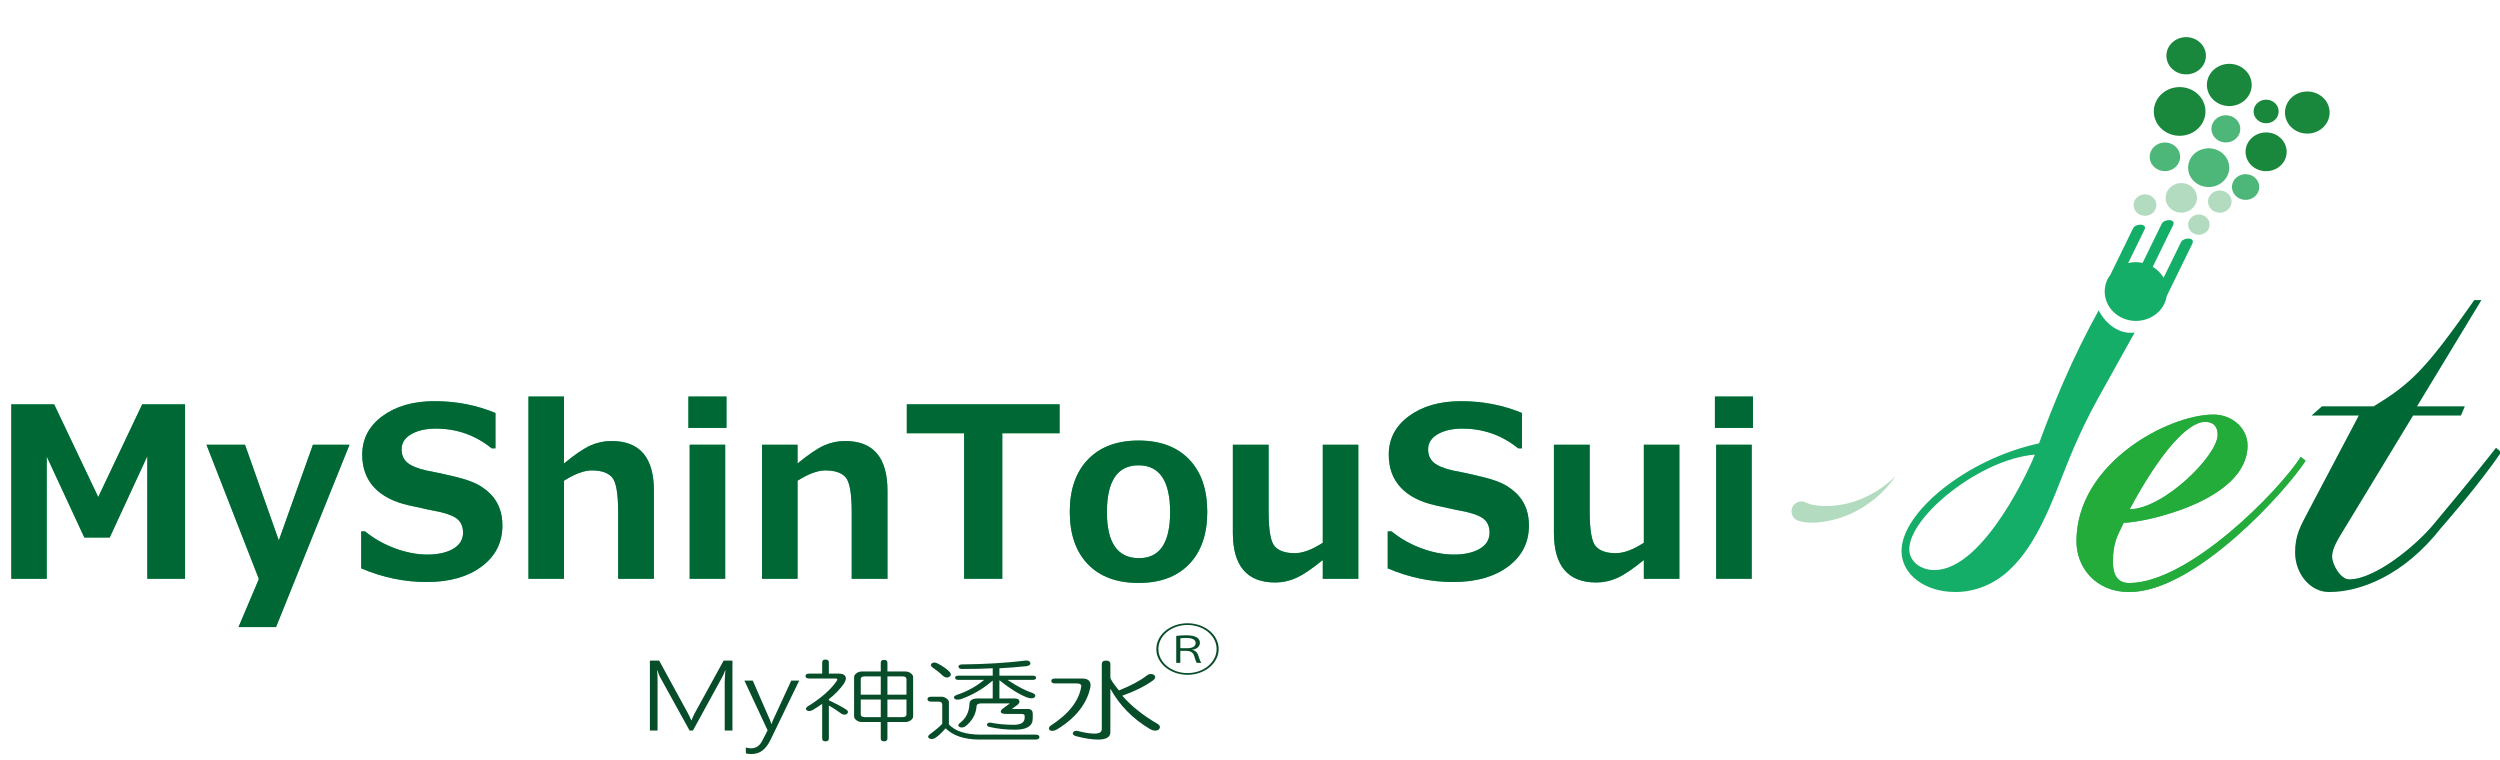 <?xml version="1.0" encoding="UTF-8" standalone="no"?>
<!DOCTYPE svg PUBLIC "-//W3C//DTD SVG 1.1//EN" "http://www.w3.org/Graphics/SVG/1.1/DTD/svg11.dtd">
<svg width="100%" height="100%" viewBox="0 0 306 93" version="1.1" xmlns="http://www.w3.org/2000/svg" xmlns:xlink="http://www.w3.org/1999/xlink" xml:space="preserve" xmlns:serif="http://www.serif.com/" style="fill-rule:evenodd;clip-rule:evenodd;stroke-linejoin:round;stroke-miterlimit:2;">
    <g transform="matrix(1,0,0,1,-3139,-1456)">
        <g transform="matrix(0.971,0,0,1.006,102.607,-8.289)">
            <rect x="3128" y="1434.67" width="369.831" height="131.212" style="fill:none;"/>
            <g transform="matrix(1.066,0,0,0.969,3434.8,1499.89)">
                <path d="M0,20.512C-4.449,26.545 -9.577,28.58 -13.272,28.58C-15.459,28.58 -17.268,26.318 -17.268,23.603C-17.268,21.492 -16.666,20.361 -15.685,18.4L-9.728,6.41L-15.308,6.41L-14.102,5.279L-7.994,5.279C-3.545,2.414 -1.81,0.603 3.922,-8.068L4.75,-8.068L-2.866,5.279L2.79,5.279L2.337,6.41L-3.318,6.41L-11.161,20.135C-12.065,21.719 -12.895,23 -12.895,24.132C-12.895,25.112 -11.914,26.997 -10.859,26.997C-7.843,26.997 -2.941,22.774 -0.755,19.908C-0.755,19.908 4.298,13.499 6.484,10.482L7.088,11.01C4.524,15.082 0,20.512 0,20.512" style="fill:rgb(178,219,192);fill-rule:nonzero;"/>
            </g>
            <g transform="matrix(1.066,0,0,0.969,3434.8,1499.89)">
                <path d="M0,20.512C-4.449,26.545 -9.577,28.58 -13.272,28.58C-15.459,28.58 -17.268,26.318 -17.268,23.603C-17.268,21.492 -16.666,20.361 -15.685,18.4L-9.728,6.41L-15.308,6.41L-14.102,5.279L-7.994,5.279C-3.545,2.414 -1.81,0.603 3.922,-8.068L4.75,-8.068L-2.866,5.279L2.79,5.279L2.337,6.41L-3.318,6.41L-11.161,20.135C-12.065,21.719 -12.895,23 -12.895,24.132C-12.895,25.112 -11.914,26.997 -10.859,26.997C-7.843,26.997 -2.941,22.774 -0.755,19.908C-0.755,19.908 4.298,13.499 6.484,10.482L7.088,11.01C4.524,15.082 0,20.512 0,20.512" style="fill:rgb(0,104,53);fill-rule:nonzero;"/>
            </g>
            <g transform="matrix(1.066,0,0,0.969,3405.04,1526.7)">
                <path d="M0,-20.448C-2.052,-20.448 -5.306,-16.628 -8.914,-9.482C-4.953,-9.482 1.486,-16.203 1.486,-18.821C1.486,-19.882 0.99,-20.448 0,-20.448M-8.986,0.919C-12.947,0.919 -15.211,-2.194 -15.211,-5.449C-15.211,-15.283 -4.316,-21.367 0.99,-21.367C3.184,-21.367 5.023,-19.67 5.023,-17.476C5.023,-10.543 -7.217,-7.783 -9.623,-7.783C-10.4,-6.086 -10.896,-5.237 -10.896,-2.831C-10.896,-1.345 -10.4,-0.214 -8.986,-0.214C-1.91,-0.214 8.773,-11.816 11.32,-16.062L11.886,-15.566C9.763,-12.029 -1.062,0.919 -8.986,0.919" style="fill:rgb(77,182,121);fill-rule:nonzero;"/>
            </g>
            <g transform="matrix(1.066,0,0,0.969,3405.04,1526.7)">
                <path d="M0,-20.448C-2.052,-20.448 -5.306,-16.628 -8.914,-9.482C-4.953,-9.482 1.486,-16.203 1.486,-18.821C1.486,-19.882 0.99,-20.448 0,-20.448M-8.986,0.919C-12.947,0.919 -15.211,-2.194 -15.211,-5.449C-15.211,-15.283 -4.316,-21.367 0.99,-21.367C3.184,-21.367 5.023,-19.67 5.023,-17.476C5.023,-10.543 -7.217,-7.783 -9.623,-7.783C-10.4,-6.086 -10.896,-5.237 -10.896,-2.831C-10.896,-1.345 -10.4,-0.214 -8.986,-0.214C-1.91,-0.214 8.773,-11.816 11.32,-16.062L11.886,-15.566C9.763,-12.029 -1.062,0.919 -8.986,0.919" style="fill:rgb(35,172,57);fill-rule:nonzero;"/>
            </g>
            <g transform="matrix(-1.042,0.202,0.222,0.948,3403.16,1471.82)">
                <path d="M0.635,-6.046C2.323,-6.046 3.692,-4.677 3.692,-2.989C3.692,-1.302 2.323,0.067 0.635,0.067C-1.052,0.067 -2.421,-1.302 -2.421,-2.99C-2.421,-4.677 -1.052,-6.046 0.635,-6.046" style="fill:rgb(25,135,60);fill-rule:nonzero;"/>
            </g>
            <g transform="matrix(-1.042,0.201,0.222,0.948,3403.67,1464.41)">
                <path d="M0.486,-4.624C1.777,-4.625 2.824,-3.577 2.823,-2.287C2.823,-0.996 1.777,0.051 0.486,0.051C-0.805,0.051 -1.852,-0.996 -1.851,-2.287C-1.851,-3.577 -0.805,-4.624 0.486,-4.624" style="fill:rgb(25,135,60);fill-rule:nonzero;"/>
            </g>
            <g transform="matrix(-1.042,0.201,0.221,0.948,3409.24,1468.24)">
                <path d="M0.551,-5.245C2.015,-5.245 3.203,-4.058 3.202,-2.593C3.202,-1.129 2.015,0.058 0.551,0.058C-0.914,0.058 -2.101,-1.129 -2.101,-2.594C-2.1,-4.058 -0.913,-5.245 0.551,-5.245" style="fill:rgb(25,135,60);fill-rule:nonzero;"/>
            </g>
            <g transform="matrix(-1.042,0.201,0.221,0.948,3408.4,1472.75)">
                <path d="M0.356,-3.385C1.301,-3.386 2.067,-2.619 2.067,-1.675C2.067,-0.729 1.301,0.037 0.356,0.036C-0.589,0.037 -1.355,-0.73 -1.354,-1.675C-1.355,-2.619 -0.588,-3.385 0.356,-3.385" style="fill:rgb(77,182,121);fill-rule:nonzero;"/>
            </g>
            <g transform="matrix(-1.062,-0.085,-0.093,0.965,3401.7,1481.4)">
                <path d="M-0.162,-3.707C0.864,-3.707 1.695,-2.876 1.695,-1.85C1.695,-0.824 0.863,0.006 -0.162,0.007C-1.188,0.007 -2.019,-0.825 -2.019,-1.85C-2.019,-2.876 -1.188,-3.708 -0.162,-3.707" style="fill:rgb(178,219,192);fill-rule:nonzero;"/>
            </g>
            <g transform="matrix(-1.062,-0.085,-0.093,0.965,3409.85,1479.85)">
                <path d="M-0.14,-3.223C0.752,-3.223 1.475,-2.499 1.475,-1.608C1.474,-0.716 0.751,0.007 -0.14,0.007C-1.032,0.006 -1.755,-0.717 -1.755,-1.608C-1.755,-2.5 -1.031,-3.223 -0.14,-3.223" style="fill:rgb(77,182,121);fill-rule:nonzero;"/>
            </g>
            <g transform="matrix(-1.042,0.201,0.221,0.948,3404.81,1484.01)">
                <path d="M0.264,-2.514C0.965,-2.513 1.535,-1.944 1.535,-1.243C1.535,-0.541 0.965,0.028 0.264,0.028C-0.438,0.028 -1.007,-0.542 -1.007,-1.243C-1.007,-1.945 -0.438,-2.514 0.264,-2.514" style="fill:rgb(178,219,192);fill-rule:nonzero;"/>
            </g>
            <g transform="matrix(-1.042,0.201,0.221,0.948,3398.05,1481.7)">
                <path d="M0.28,-2.666C1.024,-2.666 1.628,-2.063 1.628,-1.318C1.627,-0.574 1.024,0.03 0.28,0.029C-0.465,0.029 -1.068,-0.575 -1.068,-1.319C-1.068,-2.063 -0.464,-2.667 0.28,-2.666" style="fill:rgb(178,219,192);fill-rule:nonzero;"/>
            </g>
            <g transform="matrix(-1.042,0.202,0.222,0.948,3400.76,1476.23)">
                <path d="M0.374,-3.561C1.369,-3.561 2.175,-2.755 2.175,-1.762C2.175,-0.767 1.369,0.039 0.374,0.039C-0.619,0.039 -1.426,-0.767 -1.425,-1.761C-1.426,-2.755 -0.62,-3.561 0.374,-3.561" style="fill:rgb(77,182,121);fill-rule:nonzero;"/>
            </g>
            <g transform="matrix(-1.042,0.202,0.222,0.948,3407.5,1481.32)">
                <path d="M0.289,-2.762C1.06,-2.763 1.686,-2.137 1.685,-1.366C1.686,-0.596 1.061,0.03 0.289,0.03C-0.481,0.03 -1.106,-0.595 -1.107,-1.366C-1.107,-2.137 -0.481,-2.762 0.289,-2.762" style="fill:rgb(178,219,192);fill-rule:nonzero;"/>
            </g>
            <g transform="matrix(-1.042,0.202,0.222,0.948,3406.55,1478.11)">
                <path d="M0.506,-4.813C1.849,-4.814 2.939,-3.724 2.939,-2.381C2.94,-1.037 1.85,0.053 0.506,0.052C-0.837,0.053 -1.927,-1.037 -1.926,-2.38C-1.927,-3.723 -0.837,-4.813 0.506,-4.813" style="fill:rgb(77,182,121);fill-rule:nonzero;"/>
            </g>
            <g transform="matrix(-1.042,0.202,0.222,0.948,3413.79,1476.18)">
                <path d="M0.506,-4.813C1.849,-4.814 2.939,-3.724 2.939,-2.381C2.94,-1.037 1.85,0.053 0.506,0.052C-0.837,0.053 -1.927,-1.037 -1.926,-2.38C-1.927,-3.723 -0.837,-4.813 0.506,-4.813" style="fill:rgb(25,135,60);fill-rule:nonzero;"/>
            </g>
            <g transform="matrix(-1.042,0.201,0.221,0.948,3413.38,1470.43)">
                <path d="M0.309,-2.932C1.128,-2.933 1.791,-2.269 1.791,-1.45C1.791,-0.631 1.127,0.032 0.309,0.032C-0.51,0.032 -1.174,-0.631 -1.173,-1.45C-1.174,-2.269 -0.51,-2.932 0.309,-2.932" style="fill:rgb(25,135,60);fill-rule:nonzero;"/>
            </g>
            <g transform="matrix(-1.042,0.201,0.221,0.948,3419.07,1471.59)">
                <path d="M0.55,-5.23C2.009,-5.229 3.193,-4.046 3.193,-2.585C3.193,-1.126 2.009,0.058 0.55,0.058C-0.911,0.058 -2.094,-1.126 -2.095,-2.586C-2.094,-4.046 -0.91,-5.23 0.55,-5.23" style="fill:rgb(25,135,60);fill-rule:nonzero;"/>
            </g>
            <g transform="matrix(1.066,0,0,0.969,3402,1492.24)">
                <path d="M0,-7.443C-0.685,-5.954 -1.37,-4.466 -2.056,-2.977C-2.344,-3.526 -2.782,-3.998 -3.335,-4.353C-2.533,-6.095 -1.731,-7.838 -0.929,-9.58C-0.548,-10.407 -1.982,-10.396 -2.275,-9.759C-3.028,-8.123 -3.781,-6.487 -4.535,-4.851C-5.106,-4.976 -5.688,-4.97 -6.241,-4.828C-5.599,-6.222 -4.957,-7.616 -4.316,-9.01C-3.935,-9.837 -5.369,-9.826 -5.662,-9.189C-6.561,-7.235 -7.461,-5.281 -8.361,-3.327C-8.425,-3.233 -8.498,-3.149 -8.554,-3.047C-9.543,-1.262 -8.897,0.987 -7.111,1.975C-5.326,2.964 -3.077,2.318 -2.089,0.532C-1.875,0.145 -1.751,-0.264 -1.686,-0.677C-0.675,-2.872 0.335,-5.068 1.346,-7.263C1.727,-8.091 0.293,-8.08 0,-7.443" style="fill:rgb(21,174,104);fill-rule:nonzero;"/>
            </g>
            <g transform="matrix(1.066,0,0,0.969,3370.92,1495.99)">
                <path d="M0,29.849C-1.696,29.849 -2.969,28.717 -2.969,27.233C-2.969,23.132 5.374,15.92 11.879,15.354C11.525,16.415 5.939,29.849 0,29.849M17.648,11.793C18.193,10.585 18.771,9.392 19.389,8.215C20.338,6.405 21.288,4.595 22.237,2.784C22.72,1.864 23.203,0.943 23.686,0.022C21.932,0.3 20.28,-0.985 19.424,-2.757C17.904,0.161 16.522,3.148 15.275,6.193C14.23,8.746 13.273,11.333 12.374,13.94C3.747,15.92 -3.888,22.637 -3.888,27.445C-3.888,30.415 -1.13,32.606 2.475,32.606C4.9,32.606 7.1,31.577 8.818,29.895C10.605,28.145 11.856,25.904 12.892,23.65C13.934,21.387 14.757,19.034 15.63,16.704C16.252,15.041 16.92,13.404 17.648,11.793" style="fill:rgb(21,174,104);fill-rule:nonzero;"/>
            </g>
            <g transform="matrix(1.245,0,0,1.202,2899.26,1262.98)">
                <g transform="matrix(1,0,0,1,201.722,201.138)">
                    <path d="M0,17.66L-3.82,17.66L-3.82,5.25L-7.629,13.488L-10.195,13.488L-14.004,5.285L-14.004,17.66L-17.59,17.66L-17.59,0L-13.254,0L-8.789,9.387L-4.336,0L0,0L0,17.66Z" style="fill:rgb(77,182,121);fill-rule:nonzero;"/>
                </g>
                <g transform="matrix(1,0,0,1,218.375,223.685)">
                    <path d="M0,-18.457L-7.441,0L-11.238,0L-9.176,-4.863L-14.484,-18.457L-10.582,-18.457L-7.16,-8.766L-3.703,-18.457L0,-18.457Z" style="fill:rgb(77,182,121);fill-rule:nonzero;"/>
                </g>
                <g transform="matrix(1,0,0,1,219.558,202.204)">
                    <path d="M0,15.539L0,11.801L0.398,11.801C1.273,12.519 2.279,13.09 3.416,13.512C4.553,13.934 5.645,14.144 6.691,14.144C7.777,14.144 8.652,13.949 9.316,13.559C9.98,13.168 10.313,12.625 10.313,11.93C10.313,11.391 10.154,10.961 9.838,10.641C9.521,10.32 8.922,10.055 8.039,9.844C7.406,9.727 6.326,9.496 4.799,9.152C3.271,8.809 2.107,8.205 1.307,7.342C0.506,6.478 0.105,5.375 0.105,4.031C0.105,2.43 0.789,1.127 2.156,0.123C3.523,-0.881 5.281,-1.383 7.43,-1.383C9.617,-1.383 11.672,-0.984 13.594,-0.188L13.594,3.387L13.207,3.387C11.566,2.059 9.684,1.394 7.559,1.394C6.551,1.394 5.721,1.582 5.068,1.957C4.416,2.332 4.09,2.844 4.09,3.492C4.09,4.047 4.275,4.488 4.646,4.816C5.018,5.144 5.652,5.414 6.551,5.625C7.449,5.789 8.451,6.006 9.557,6.275C10.662,6.545 11.486,6.848 12.029,7.184C12.572,7.519 13.006,7.885 13.33,8.279C13.654,8.674 13.896,9.113 14.057,9.598C14.217,10.082 14.297,10.617 14.297,11.203C14.297,12.922 13.596,14.305 12.193,15.352C10.791,16.398 8.934,16.922 6.621,16.922C4.371,16.922 2.164,16.461 0,15.539" style="fill:rgb(77,182,121);fill-rule:nonzero;"/>
                </g>
                <g transform="matrix(1,0,0,1,249.195,200.353)">
                    <path d="M0,18.445L-3.621,18.445L-3.621,11.683C-3.621,9.793 -3.83,8.619 -4.248,8.162C-4.666,7.705 -5.344,7.476 -6.281,7.476C-7.062,7.476 -8.004,7.824 -9.105,8.519L-9.105,18.445L-12.703,18.445L-12.703,0L-9.105,0L-9.105,6.773C-7.98,5.851 -7.08,5.242 -6.404,4.945C-5.729,4.648 -5.023,4.5 -4.289,4.5C-1.43,4.5 0,6.175 0,9.527L0,18.445Z" style="fill:rgb(77,182,121);fill-rule:nonzero;"/>
                </g>
                <g transform="matrix(1,0,0,1,9.639,-448.837)">
                    <path d="M246.774,667.635L243.176,667.635L243.176,654.065L246.774,654.065L246.774,667.635ZM246.903,652.365L243.048,652.365L243.048,649.189L246.903,649.189L246.903,652.365Z" style="fill:rgb(77,182,121);fill-rule:nonzero;"/>
                </g>
                <g transform="matrix(1,0,0,1,272.843,204.853)">
                    <path d="M0,13.945L-3.621,13.945L-3.621,7.183C-3.621,5.293 -3.83,4.119 -4.248,3.662C-4.666,3.205 -5.344,2.976 -6.281,2.976C-7.062,2.976 -8.004,3.324 -9.105,4.019L-9.105,13.945L-12.703,13.945L-12.703,0.375L-9.105,0.375L-9.105,2.273C-7.98,1.351 -7.08,0.742 -6.404,0.445C-5.729,0.148 -5.023,0 -4.289,0C-1.43,0 0,1.675 0,5.027L0,13.945Z" style="fill:rgb(77,182,121);fill-rule:nonzero;"/>
                </g>
                <g transform="matrix(1,0,0,1,290.269,215.868)">
                    <path d="M0,-11.8L-5.801,-11.8L-5.801,2.93L-9.668,2.93L-9.668,-11.8L-15.469,-11.8L-15.469,-14.73L0,-14.73L0,-11.8Z" style="fill:rgb(77,182,121);fill-rule:nonzero;"/>
                </g>
                <g transform="matrix(1,0,0,1,298.261,216.712)">
                    <path d="M0,-9.398C-2.133,-9.398 -3.199,-7.816 -3.199,-4.652C-3.199,-1.55 -2.117,0 0.047,0C2.148,0 3.199,-1.55 3.199,-4.652C3.199,-7.816 2.133,-9.398 0,-9.398M0,2.508C-2.203,2.508 -3.914,1.873 -5.133,0.604C-6.352,-0.666 -6.961,-2.429 -6.961,-4.687C-6.961,-6.953 -6.346,-8.722 -5.115,-9.996C-3.885,-11.269 -2.18,-11.906 0,-11.906C2.195,-11.906 3.904,-11.269 5.127,-9.996C6.35,-8.722 6.961,-6.953 6.961,-4.687C6.961,-2.429 6.35,-0.666 5.127,0.604C3.904,1.873 2.195,2.508 0,2.508" style="fill:rgb(77,182,121);fill-rule:nonzero;"/>
                </g>
                <g transform="matrix(1,0,0,1,320.515,205.603)">
                    <path d="M0,13.195L-3.598,13.195L-3.598,11.297C-4.691,12.187 -5.582,12.789 -6.27,13.101C-6.957,13.414 -7.672,13.57 -8.414,13.57C-11.273,13.57 -12.703,11.894 -12.703,8.543L-12.703,-0.375L-9.082,-0.375L-9.082,6.386C-9.082,8.277 -8.875,9.453 -8.461,9.914C-8.047,10.375 -7.371,10.605 -6.434,10.605C-5.629,10.605 -4.684,10.254 -3.598,9.55L-3.598,-0.375L0,-0.375L0,13.195Z" style="fill:rgb(77,182,121);fill-rule:nonzero;"/>
                </g>
                <g transform="matrix(1,0,0,1,323.492,202.204)">
                    <path d="M0,15.539L0,11.801L0.398,11.801C1.273,12.519 2.279,13.09 3.416,13.512C4.553,13.934 5.645,14.144 6.691,14.144C7.777,14.144 8.652,13.949 9.316,13.559C9.98,13.168 10.313,12.625 10.313,11.93C10.313,11.391 10.154,10.961 9.838,10.641C9.521,10.32 8.922,10.055 8.039,9.844C7.406,9.727 6.326,9.496 4.799,9.152C3.271,8.809 2.107,8.205 1.307,7.342C0.506,6.478 0.105,5.375 0.105,4.031C0.105,2.43 0.789,1.127 2.156,0.123C3.523,-0.881 5.281,-1.383 7.43,-1.383C9.617,-1.383 11.672,-0.984 13.594,-0.188L13.594,3.387L13.207,3.387C11.566,2.059 9.684,1.394 7.559,1.394C6.551,1.394 5.721,1.582 5.068,1.957C4.416,2.332 4.09,2.844 4.09,3.492C4.09,4.047 4.275,4.488 4.646,4.816C5.018,5.144 5.652,5.414 6.551,5.625C7.449,5.789 8.451,6.006 9.557,6.275C10.662,6.545 11.486,6.848 12.029,7.184C12.572,7.519 13.006,7.885 13.33,8.279C13.654,8.674 13.896,9.113 14.057,9.598C14.217,10.082 14.297,10.617 14.297,11.203C14.297,12.922 13.596,14.305 12.193,15.352C10.791,16.398 8.934,16.922 6.621,16.922C4.371,16.922 2.164,16.461 0,15.539" style="fill:rgb(77,182,121);fill-rule:nonzero;"/>
                </g>
                <g transform="matrix(1,0,0,1,353.023,205.603)">
                    <path d="M0,13.195L-3.598,13.195L-3.598,11.297C-4.691,12.187 -5.582,12.789 -6.27,13.101C-6.957,13.414 -7.672,13.57 -8.414,13.57C-11.273,13.57 -12.703,11.894 -12.703,8.543L-12.703,-0.375L-9.082,-0.375L-9.082,6.386C-9.082,8.277 -8.875,9.453 -8.461,9.914C-8.047,10.375 -7.371,10.605 -6.434,10.605C-5.629,10.605 -4.684,10.254 -3.598,9.55L-3.598,-0.375L0,-0.375L0,13.195Z" style="fill:rgb(77,182,121);fill-rule:nonzero;"/>
                </g>
                <g transform="matrix(1,0,0,1,9.639,-448.837)">
                    <path d="M350.708,667.635L347.11,667.635L347.11,654.065L350.708,654.065L350.708,667.635ZM350.837,652.365L346.982,652.365L346.982,649.189L350.837,649.189L350.837,652.365Z" style="fill:rgb(77,182,121);fill-rule:nonzero;"/>
                </g>
                <g transform="matrix(1,0,0,1,201.722,201.138)">
                    <path d="M0,17.66L-3.82,17.66L-3.82,5.25L-7.629,13.488L-10.195,13.488L-14.004,5.285L-14.004,17.66L-17.59,17.66L-17.59,0L-13.254,0L-8.789,9.387L-4.336,0L0,0L0,17.66Z" style="fill:rgb(0,104,53);fill-rule:nonzero;"/>
                </g>
                <g transform="matrix(1,0,0,1,218.375,223.685)">
                    <path d="M0,-18.457L-7.441,0L-11.238,0L-9.176,-4.863L-14.484,-18.457L-10.582,-18.457L-7.16,-8.766L-3.703,-18.457L0,-18.457Z" style="fill:rgb(0,104,53);fill-rule:nonzero;"/>
                </g>
                <g transform="matrix(1,0,0,1,219.558,202.204)">
                    <path d="M0,15.539L0,11.801L0.398,11.801C1.273,12.519 2.279,13.09 3.416,13.512C4.553,13.934 5.645,14.144 6.691,14.144C7.777,14.144 8.652,13.949 9.316,13.559C9.98,13.168 10.313,12.625 10.313,11.93C10.313,11.391 10.154,10.961 9.838,10.641C9.521,10.32 8.922,10.055 8.039,9.844C7.406,9.727 6.326,9.496 4.799,9.152C3.271,8.809 2.107,8.205 1.307,7.342C0.506,6.478 0.105,5.375 0.105,4.031C0.105,2.43 0.789,1.127 2.156,0.123C3.523,-0.881 5.281,-1.383 7.43,-1.383C9.617,-1.383 11.672,-0.984 13.594,-0.188L13.594,3.387L13.207,3.387C11.566,2.059 9.684,1.394 7.559,1.394C6.551,1.394 5.721,1.582 5.068,1.957C4.416,2.332 4.09,2.844 4.09,3.492C4.09,4.047 4.275,4.488 4.646,4.816C5.018,5.144 5.652,5.414 6.551,5.625C7.449,5.789 8.451,6.006 9.557,6.275C10.662,6.545 11.486,6.848 12.029,7.184C12.572,7.519 13.006,7.885 13.33,8.279C13.654,8.674 13.896,9.113 14.057,9.598C14.217,10.082 14.297,10.617 14.297,11.203C14.297,12.922 13.596,14.305 12.193,15.352C10.791,16.398 8.934,16.922 6.621,16.922C4.371,16.922 2.164,16.461 0,15.539" style="fill:rgb(0,104,53);fill-rule:nonzero;"/>
                </g>
                <g transform="matrix(1,0,0,1,249.195,200.353)">
                    <path d="M0,18.445L-3.621,18.445L-3.621,11.683C-3.621,9.793 -3.83,8.619 -4.248,8.162C-4.666,7.705 -5.344,7.476 -6.281,7.476C-7.062,7.476 -8.004,7.824 -9.105,8.519L-9.105,18.445L-12.703,18.445L-12.703,0L-9.105,0L-9.105,6.773C-7.98,5.851 -7.08,5.242 -6.404,4.945C-5.729,4.648 -5.023,4.5 -4.289,4.5C-1.43,4.5 0,6.175 0,9.527L0,18.445Z" style="fill:rgb(0,104,53);fill-rule:nonzero;"/>
                </g>
                <g transform="matrix(1,0,0,1,9.639,-448.837)">
                    <path d="M246.774,667.635L243.176,667.635L243.176,654.065L246.774,654.065L246.774,667.635ZM246.903,652.365L243.048,652.365L243.048,649.189L246.903,649.189L246.903,652.365Z" style="fill:rgb(0,104,53);fill-rule:nonzero;"/>
                </g>
                <g transform="matrix(1,0,0,1,272.843,204.853)">
                    <path d="M0,13.945L-3.621,13.945L-3.621,7.183C-3.621,5.293 -3.83,4.119 -4.248,3.662C-4.666,3.205 -5.344,2.976 -6.281,2.976C-7.062,2.976 -8.004,3.324 -9.105,4.019L-9.105,13.945L-12.703,13.945L-12.703,0.375L-9.105,0.375L-9.105,2.273C-7.98,1.351 -7.08,0.742 -6.404,0.445C-5.729,0.148 -5.023,0 -4.289,0C-1.43,0 0,1.675 0,5.027L0,13.945Z" style="fill:rgb(0,104,53);fill-rule:nonzero;"/>
                </g>
                <g transform="matrix(1,0,0,1,290.269,215.868)">
                    <path d="M0,-11.8L-5.801,-11.8L-5.801,2.93L-9.668,2.93L-9.668,-11.8L-15.469,-11.8L-15.469,-14.73L0,-14.73L0,-11.8Z" style="fill:rgb(0,104,53);fill-rule:nonzero;"/>
                </g>
                <g transform="matrix(1,0,0,1,298.261,216.712)">
                    <path d="M0,-9.398C-2.133,-9.398 -3.199,-7.816 -3.199,-4.652C-3.199,-1.55 -2.117,0 0.047,0C2.148,0 3.199,-1.55 3.199,-4.652C3.199,-7.816 2.133,-9.398 0,-9.398M0,2.508C-2.203,2.508 -3.914,1.873 -5.133,0.604C-6.352,-0.666 -6.961,-2.429 -6.961,-4.687C-6.961,-6.953 -6.346,-8.722 -5.115,-9.996C-3.885,-11.269 -2.18,-11.906 0,-11.906C2.195,-11.906 3.904,-11.269 5.127,-9.996C6.35,-8.722 6.961,-6.953 6.961,-4.687C6.961,-2.429 6.35,-0.666 5.127,0.604C3.904,1.873 2.195,2.508 0,2.508" style="fill:rgb(0,104,53);fill-rule:nonzero;"/>
                </g>
                <g transform="matrix(1,0,0,1,320.515,205.603)">
                    <path d="M0,13.195L-3.598,13.195L-3.598,11.297C-4.691,12.187 -5.582,12.789 -6.27,13.101C-6.957,13.414 -7.672,13.57 -8.414,13.57C-11.273,13.57 -12.703,11.894 -12.703,8.543L-12.703,-0.375L-9.082,-0.375L-9.082,6.386C-9.082,8.277 -8.875,9.453 -8.461,9.914C-8.047,10.375 -7.371,10.605 -6.434,10.605C-5.629,10.605 -4.684,10.254 -3.598,9.55L-3.598,-0.375L0,-0.375L0,13.195Z" style="fill:rgb(0,104,53);fill-rule:nonzero;"/>
                </g>
                <g transform="matrix(1,0,0,1,323.492,202.204)">
                    <path d="M0,15.539L0,11.801L0.398,11.801C1.273,12.519 2.279,13.09 3.416,13.512C4.553,13.934 5.645,14.144 6.691,14.144C7.777,14.144 8.652,13.949 9.316,13.559C9.98,13.168 10.313,12.625 10.313,11.93C10.313,11.391 10.154,10.961 9.838,10.641C9.521,10.32 8.922,10.055 8.039,9.844C7.406,9.727 6.326,9.496 4.799,9.152C3.271,8.809 2.107,8.205 1.307,7.342C0.506,6.478 0.105,5.375 0.105,4.031C0.105,2.43 0.789,1.127 2.156,0.123C3.523,-0.881 5.281,-1.383 7.43,-1.383C9.617,-1.383 11.672,-0.984 13.594,-0.188L13.594,3.387L13.207,3.387C11.566,2.059 9.684,1.394 7.559,1.394C6.551,1.394 5.721,1.582 5.068,1.957C4.416,2.332 4.09,2.844 4.09,3.492C4.09,4.047 4.275,4.488 4.646,4.816C5.018,5.144 5.652,5.414 6.551,5.625C7.449,5.789 8.451,6.006 9.557,6.275C10.662,6.545 11.486,6.848 12.029,7.184C12.572,7.519 13.006,7.885 13.33,8.279C13.654,8.674 13.896,9.113 14.057,9.598C14.217,10.082 14.297,10.617 14.297,11.203C14.297,12.922 13.596,14.305 12.193,15.352C10.791,16.398 8.934,16.922 6.621,16.922C4.371,16.922 2.164,16.461 0,15.539" style="fill:rgb(0,104,53);fill-rule:nonzero;"/>
                </g>
                <g transform="matrix(1,0,0,1,353.023,205.603)">
                    <path d="M0,13.195L-3.598,13.195L-3.598,11.297C-4.691,12.187 -5.582,12.789 -6.27,13.101C-6.957,13.414 -7.672,13.57 -8.414,13.57C-11.273,13.57 -12.703,11.894 -12.703,8.543L-12.703,-0.375L-9.082,-0.375L-9.082,6.386C-9.082,8.277 -8.875,9.453 -8.461,9.914C-8.047,10.375 -7.371,10.605 -6.434,10.605C-5.629,10.605 -4.684,10.254 -3.598,9.55L-3.598,-0.375L0,-0.375L0,13.195Z" style="fill:rgb(0,104,53);fill-rule:nonzero;"/>
                </g>
                <g transform="matrix(1,0,0,1,9.639,-448.837)">
                    <path d="M350.708,667.635L347.11,667.635L347.11,654.065L350.708,654.065L350.708,667.635ZM350.837,652.365L346.982,652.365L346.982,649.189L350.837,649.189L350.837,652.365Z" style="fill:rgb(0,104,53);fill-rule:nonzero;"/>
                </g>
                <g transform="matrix(1,0,0,1,365.821,210.435)">
                    <path d="M0,0.633C0,0.633 0.033,0.649 0.094,0.679C0.118,0.695 0.204,0.733 0.298,0.768C0.399,0.804 0.529,0.843 0.694,0.878C0.78,0.893 0.871,0.909 0.968,0.926C1.006,0.933 1.096,0.94 1.097,0.946L1.281,0.961C1.544,0.987 1.787,0.996 2.029,1C2.283,0.998 2.571,0.997 2.858,0.963C3.438,0.91 4.063,0.8 4.673,0.613C5.898,0.252 7.06,-0.381 7.853,-0.972C8.251,-1.266 8.567,-1.538 8.781,-1.736C8.992,-1.937 9.114,-2.052 9.114,-2.052C9.114,-2.052 9.016,-1.916 8.844,-1.678C8.67,-1.442 8.407,-1.112 8.06,-0.738C7.371,0.009 6.301,0.896 5.05,1.539C4.429,1.865 3.764,2.12 3.119,2.306C2.795,2.406 2.481,2.468 2.166,2.53C1.838,2.586 1.54,2.627 1.303,2.648L1.12,2.668C1.044,2.672 0.971,2.675 0.899,2.679C0.768,2.681 0.643,2.683 0.527,2.685C0.287,2.683 0.068,2.663 -0.117,2.637C-0.306,2.608 -0.441,2.579 -0.564,2.544C-0.65,2.521 -0.695,2.508 -0.695,2.508L-0.703,2.506C-1.239,2.361 -1.556,1.81 -1.411,1.274C-1.266,0.738 -0.714,0.421 -0.179,0.566C-0.118,0.582 -0.055,0.607 0,0.633" style="fill:rgb(178,219,192);fill-rule:nonzero;"/>
                </g>
                <g id="レイヤー1" transform="matrix(0.827,0,0,0.827,-2413.06,-1044.22)">
                    <g transform="matrix(2.169,0,0,2.169,3283.62,1535.93)">
                        <path d="M0,-0.094L0.394,-0.094C0.704,-0.094 0.867,-0.21 0.867,-0.379C0.867,-0.576 0.677,-0.673 0.341,-0.673C0.17,-0.673 0.068,-0.664 0,-0.651L0,-0.094ZM-0.231,-0.789C-0.072,-0.807 0.144,-0.823 0.333,-0.823C0.973,-0.823 1.105,-0.592 1.105,-0.401C1.105,-0.2 0.942,-0.041 0.67,-0.009L0.67,0C0.848,0.031 0.958,0.15 0.999,0.276C1.075,0.51 1.128,0.657 1.185,0.733L0.927,0.733C0.897,0.692 0.855,0.588 0.783,0.35C0.727,0.16 0.621,0.075 0.367,0.056L0,0.056L0,0.733L-0.231,0.733L-0.231,-0.789ZM-1.238,-0.047C-1.238,0.704 -0.504,1.311 0.405,1.311C1.313,1.311 2.048,0.704 2.048,-0.047C2.048,-0.798 1.313,-1.405 0.405,-1.405C-0.511,-1.405 -1.238,-0.792 -1.238,-0.047ZM0.405,1.408C-0.568,1.408 -1.355,0.758 -1.355,-0.047C-1.355,-0.852 -0.568,-1.502 0.405,-1.502C1.378,-1.502 2.165,-0.852 2.165,-0.047C2.165,0.764 1.37,1.408 0.405,1.408Z" style="fill:rgb(7,77,42);fill-rule:nonzero;"/>
                    </g>
                    <g transform="matrix(1.316,0,0,1.316,3227.84,1537.24)">
                        <path d="M0,6.509L0,2.015C0,1.785 0.022,1.415 0.066,0.903L0.044,0.903C-0.007,1.039 -0.054,1.157 -0.096,1.257C-0.138,1.357 -0.177,1.439 -0.214,1.502L-2.957,6.509L-3.269,6.509L-6.017,1.534C-6.098,1.383 -6.18,1.169 -6.264,0.894L-6.286,0.894C-6.272,1.033 -6.262,1.192 -6.256,1.371C-6.251,1.549 -6.248,1.747 -6.248,1.965L-6.248,6.509L-6.961,6.509L-6.961,0L-6.1,0L-3.428,4.893C-3.373,4.996 -3.32,5.101 -3.267,5.209C-3.213,5.316 -3.165,5.43 -3.121,5.551L-3.088,5.551C-3.037,5.43 -2.99,5.32 -2.948,5.22C-2.906,5.12 -2.854,5.012 -2.792,4.898L-0.099,0L0.719,0L0.719,6.509L0,6.509Z" style="fill:rgb(7,77,42);fill-rule:nonzero;"/>
                    </g>
                    <g transform="matrix(1.316,0,0,1.316,3233.46,1541.45)">
                        <path d="M0,4.154C-0.219,4.608 -0.472,4.945 -0.757,5.164C-1.042,5.384 -1.388,5.493 -1.794,5.493C-1.995,5.493 -2.165,5.473 -2.304,5.434L-2.304,4.889C-2.223,4.914 -2.142,4.932 -2.06,4.944C-1.977,4.956 -1.894,4.962 -1.81,4.962C-1.58,4.962 -1.38,4.902 -1.21,4.783C-1.039,4.663 -0.892,4.482 -0.768,4.24L-0.28,3.287L-2.441,-1.339L-1.662,-1.339L-0.055,2.343C-0.033,2.391 -0.012,2.447 0.008,2.508C0.028,2.571 0.048,2.632 0.066,2.692L0.093,2.692C0.112,2.641 0.129,2.589 0.145,2.536C0.162,2.483 0.185,2.425 0.214,2.361L1.92,-1.339L2.66,-1.339L0,4.154Z" style="fill:rgb(7,77,42);fill-rule:nonzero;"/>
                    </g>
                    <g transform="matrix(1.316,0,0,1.316,3247.76,1540.08)">
                        <path d="M0,3.101L1.417,3.101C1.653,3.101 1.772,3.014 1.772,2.84L1.772,1.469L0,1.469L0,3.101ZM0,1.012L1.772,1.012L1.772,-0.425C1.772,-0.598 1.653,-0.686 1.417,-0.686L0,-0.686L0,1.012ZM-2.481,2.84C-2.481,3.014 -2.363,3.101 -2.126,3.101L-0.62,3.101L-0.62,1.469L-2.481,1.469L-2.481,2.84ZM-2.481,-0.425L-2.481,1.012L-0.62,1.012L-0.62,-0.686L-2.126,-0.686C-2.363,-0.686 -2.481,-0.598 -2.481,-0.425M-0.62,-1.959C-0.62,-2.133 -0.517,-2.22 -0.31,-2.22C-0.104,-2.22 0,-2.133 0,-1.959L0,-1.143L1.683,-1.143C1.86,-1.143 2.022,-1.088 2.171,-0.98C2.318,-0.87 2.392,-0.751 2.392,-0.62L2.392,3.036C2.392,3.166 2.318,3.286 2.171,3.395C2.022,3.504 1.86,3.558 1.683,3.558L0,3.558L0,5.092C0,5.266 -0.104,5.354 -0.31,5.354C-0.517,5.354 -0.62,5.266 -0.62,5.092L-0.62,3.558L-2.392,3.558C-2.57,3.558 -2.732,3.504 -2.88,3.395C-3.028,3.286 -3.101,3.166 -3.101,3.036L-3.101,-0.62C-3.101,-0.751 -3.028,-0.87 -2.88,-0.98C-2.732,-1.088 -2.57,-1.143 -2.392,-1.143L-0.62,-1.143L-0.62,-1.959ZM-6.069,-1.991C-6.069,-2.166 -5.966,-2.253 -5.759,-2.253C-5.553,-2.253 -5.449,-2.166 -5.449,-1.991L-5.449,-0.947L-4.563,-0.947C-4.268,-0.947 -4.076,-0.892 -3.987,-0.784C-3.81,-0.631 -3.825,-0.381 -4.031,-0.033C-4.416,0.511 -4.888,1.001 -5.449,1.436L-5.449,1.534C-4.8,1.839 -4.268,2.122 -3.854,2.383C-3.648,2.514 -3.618,2.655 -3.765,2.807C-3.943,2.916 -4.135,2.895 -4.341,2.742C-4.755,2.437 -5.124,2.198 -5.449,2.024L-5.449,5.092C-5.449,5.266 -5.553,5.354 -5.759,5.354C-5.966,5.354 -6.069,5.266 -6.069,5.092L-6.069,1.861C-6.365,2.078 -6.645,2.264 -6.911,2.416C-7.147,2.568 -7.354,2.579 -7.531,2.448C-7.62,2.339 -7.591,2.231 -7.442,2.122C-6.202,1.36 -5.301,0.577 -4.74,-0.229C-4.622,-0.381 -4.637,-0.468 -4.784,-0.49L-7.265,-0.49C-7.502,-0.49 -7.62,-0.566 -7.62,-0.718C-7.62,-0.87 -7.502,-0.947 -7.265,-0.947L-6.069,-0.947L-6.069,-1.991Z" style="fill:rgb(7,77,42);fill-rule:nonzero;"/>
                    </g>
                    <g transform="matrix(1.316,0,0,1.316,3265.26,1546.62)">
                        <path d="M0,-6.932C0.029,-6.758 -0.089,-6.649 -0.355,-6.606C-1.212,-6.518 -2.054,-6.453 -2.88,-6.41L-2.88,-5.724L0.222,-5.724C0.428,-5.724 0.532,-5.659 0.532,-5.528C0.532,-5.398 0.428,-5.333 0.222,-5.333L-2.127,-5.333C-1.212,-4.723 -0.443,-4.32 0.177,-4.125C0.413,-4.038 0.502,-3.918 0.443,-3.765C0.295,-3.591 0.044,-3.57 -0.31,-3.7C-1.049,-3.983 -1.905,-4.516 -2.88,-5.3L-2.88,-3.602L-1.507,-3.602C-1.27,-3.602 -1.123,-3.558 -1.064,-3.472C-0.975,-3.341 -1.005,-3.199 -1.152,-3.047L-1.728,-2.623L-0.222,-2.623C0.073,-2.623 0.222,-2.47 0.222,-2.166L0.222,-1.742C0.222,-1.045 -0.325,-0.697 -1.418,-0.697C-2.275,-0.697 -3.073,-0.784 -3.811,-0.958C-3.988,-1.002 -4.062,-1.089 -4.032,-1.219C-3.973,-1.328 -3.855,-1.371 -3.678,-1.35C-3.029,-1.219 -2.32,-1.154 -1.551,-1.154C-0.872,-1.154 -0.532,-1.371 -0.532,-1.807L-0.532,-2.003C-0.532,-2.111 -0.65,-2.166 -0.886,-2.166L-2.26,-2.166C-2.585,-2.166 -2.747,-2.231 -2.747,-2.362C-2.777,-2.448 -2.703,-2.558 -2.526,-2.688L-1.905,-3.145L-4.564,-3.145C-4.86,-3.145 -5.007,-3.047 -5.007,-2.852C-5.067,-2.133 -5.406,-1.524 -6.027,-1.023C-6.263,-0.871 -6.47,-0.86 -6.647,-0.991C-6.736,-1.056 -6.721,-1.154 -6.603,-1.284C-6.012,-1.72 -5.702,-2.307 -5.672,-3.047C-5.672,-3.417 -5.421,-3.602 -4.919,-3.602L-3.501,-3.602L-3.501,-5.267C-4.417,-4.484 -5.406,-3.907 -6.47,-3.537C-6.795,-3.45 -7.001,-3.482 -7.09,-3.635C-7.15,-3.743 -7.075,-3.842 -6.868,-3.929C-5.923,-4.233 -5.067,-4.701 -4.298,-5.333L-6.691,-5.333C-6.898,-5.333 -7.001,-5.398 -7.001,-5.528C-7.001,-5.659 -6.898,-5.724 -6.691,-5.724L-3.501,-5.724L-3.501,-6.41C-4.358,-6.366 -5.303,-6.345 -6.337,-6.345C-6.544,-6.345 -6.662,-6.41 -6.691,-6.54C-6.691,-6.692 -6.574,-6.769 -6.337,-6.769C-4.21,-6.79 -2.245,-6.91 -0.443,-7.128C-0.207,-7.149 -0.06,-7.084 0,-6.932M-9.173,-6.867C-9.025,-6.975 -8.848,-6.975 -8.641,-6.867C-8.139,-6.606 -7.755,-6.333 -7.489,-6.051C-7.341,-5.855 -7.371,-5.702 -7.578,-5.594C-7.755,-5.506 -7.947,-5.55 -8.154,-5.724C-8.419,-5.985 -8.745,-6.247 -9.128,-6.508C-9.277,-6.616 -9.291,-6.736 -9.173,-6.867M-8.287,-3.765C-8.109,-3.765 -7.947,-3.711 -7.799,-3.602C-7.651,-3.493 -7.578,-3.374 -7.578,-3.243L-7.578,-1.186C-6.987,-0.555 -5.997,-0.24 -4.609,-0.24L0.487,-0.24C0.724,-0.24 0.842,-0.164 0.842,-0.011C0.842,0.141 0.724,0.217 0.487,0.217L-4.741,0.217C-6.13,0.217 -7.179,-0.131 -7.888,-0.827C-8.183,-0.479 -8.479,-0.197 -8.774,0.021C-9.04,0.195 -9.261,0.217 -9.439,0.087C-9.557,-0.022 -9.527,-0.142 -9.35,-0.272C-8.789,-0.686 -8.405,-1.012 -8.198,-1.252L-8.198,-3.047C-8.198,-3.221 -8.316,-3.308 -8.552,-3.308L-9.217,-3.308C-9.454,-3.308 -9.572,-3.384 -9.572,-3.537C-9.572,-3.689 -9.454,-3.765 -9.217,-3.765L-8.287,-3.765Z" style="fill:rgb(7,77,42);fill-rule:nonzero;"/>
                    </g>
                    <g transform="matrix(1.316,0,0,1.316,3274.53,1546.91)">
                        <path d="M0,-7.345C0.266,-7.345 0.399,-7.236 0.399,-7.019L0.399,-5.778C0.399,-5.626 0.665,-5.223 1.196,-4.57C2.289,-5.005 3.146,-5.462 3.767,-5.941C3.973,-6.115 4.194,-6.148 4.431,-6.039C4.638,-5.865 4.609,-5.68 4.343,-5.484C3.574,-4.94 2.629,-4.472 1.507,-4.08C2.363,-3.101 3.471,-2.22 4.83,-1.436C5.036,-1.284 5.066,-1.121 4.919,-0.946C4.682,-0.772 4.387,-0.794 4.032,-1.012C2.466,-1.947 1.255,-3.188 0.399,-4.733L0.399,-0.685C0.399,-0.228 0.015,0 -0.753,0C-1.315,0 -2.009,-0.109 -2.836,-0.326C-3.073,-0.414 -3.146,-0.533 -3.058,-0.685C-2.969,-0.816 -2.807,-0.849 -2.57,-0.783C-1.979,-0.631 -1.478,-0.555 -1.064,-0.555C-0.62,-0.555 -0.399,-0.696 -0.399,-0.979L-0.399,-7.019C-0.399,-7.236 -0.266,-7.345 0,-7.345M-2.171,-5.68C-1.611,-5.658 -1.374,-5.386 -1.462,-4.864C-1.788,-3.319 -2.821,-2.012 -4.564,-0.946C-4.89,-0.772 -5.126,-0.762 -5.273,-0.914C-5.362,-1.044 -5.318,-1.175 -5.14,-1.306C-3.456,-2.394 -2.511,-3.612 -2.304,-4.962C-2.304,-5.071 -2.364,-5.146 -2.482,-5.19C-2.541,-5.212 -2.644,-5.223 -2.792,-5.223L-4.741,-5.223C-4.978,-5.223 -5.096,-5.299 -5.096,-5.452C-5.096,-5.603 -4.978,-5.68 -4.741,-5.68L-2.171,-5.68Z" style="fill:rgb(7,77,42);fill-rule:nonzero;"/>
                    </g>
                </g>
            </g>
        </g>
    </g>
</svg>
